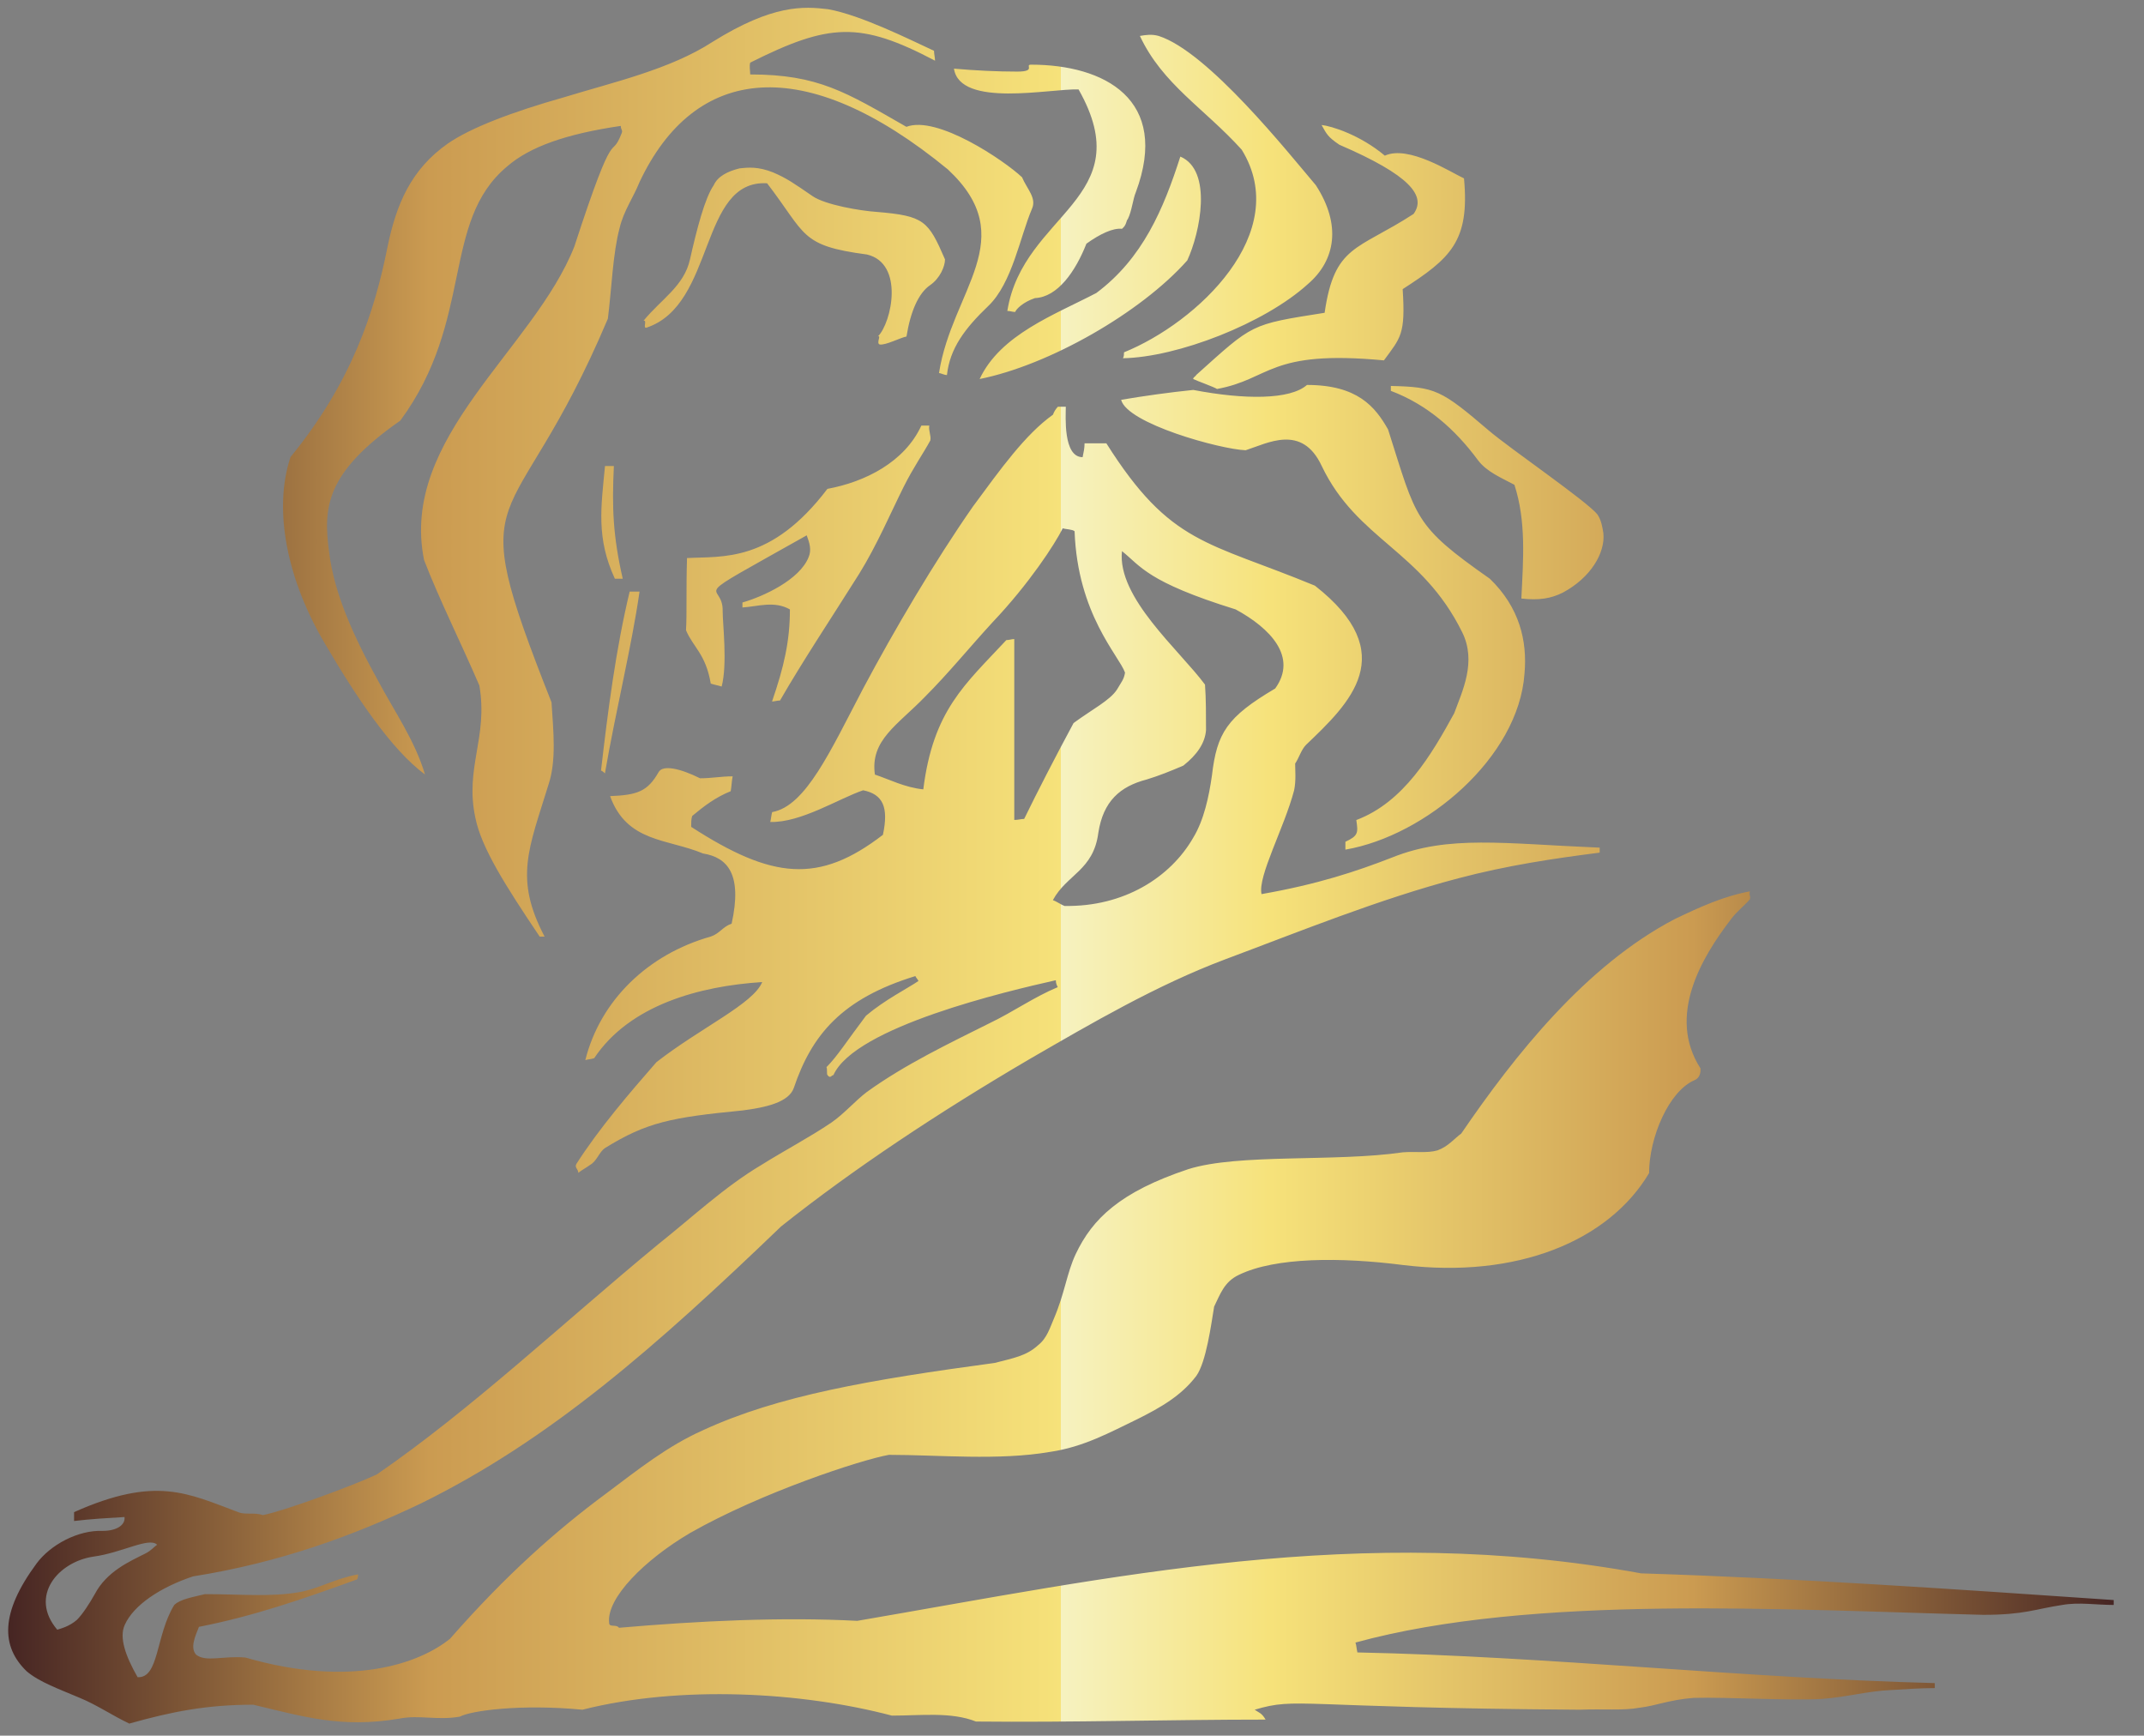 <?xml version="1.0" encoding="UTF-8"?>
<svg id="Layer_1" xmlns="http://www.w3.org/2000/svg" xmlns:xlink="http://www.w3.org/1999/xlink" version="1.1" viewBox="0 0 2321.2 1878.9">
  <rect x="0" y="0" width="2321.2" height="1878.9" fill="#808080" stroke="none"/>
  <!-- Generator: Adobe Illustrator 29.2.1, SVG Export Plug-In . SVG Version: 2.1.0 Build 116)  -->
  <defs>
    <style>
      .st0 {
        fill: url(#linear-gradient);
        fill-rule: evenodd;
      }
    </style>
    <linearGradient id="linear-gradient" x1="8.8" y1="937.2" x2="2288.4" y2="937.2" gradientUnits="userSpaceOnUse">
      <stop offset="0" stop-color="#462523"/>
      <stop offset=".2" stop-color="#cb9b51"/>
      <stop offset=".5" stop-color="#f6e27a"/>
      <stop offset=".5" stop-color="#f6f2c0"/>
      <stop offset=".6" stop-color="#f6e27a"/>
      <stop offset=".8" stop-color="#cb9b51"/>
      <stop offset="1" stop-color="#462523"/>
    </linearGradient>
  </defs>
  <path class="st0" d="M1456.6,919.8v-8.6c13.9-6.4,13.9-9.6,11.8-23.5,51.4-19.3,81.3-70.6,106-115.6,8.6-23.6,24.6-55.7,8.6-87.8-43.9-88.8-113.5-99.5-152-179.8-21.4-46-58.8-24.6-82.4-17.1-27.8-1.1-128.4-28.9-134.8-54.6,25.9-4.4,52-8,78.1-10.7,55.7,10.7,104.9,10.7,123.1-5.4,54.6,0,73.8,23.5,87.8,48.2,31,97.4,27.8,103.8,110.2,161.6,32.1,31,40.7,67.4,37.5,102.7-6.4,91-107,175.5-193.7,190.5h-.2ZM140.2,1865.9c-18.2-8.6-35.3-20.3-53.5-27.8-22.5-9.6-43.9-17.1-57.8-28.9C1.1,1782.4,0,1746.1,39.6,1692.5c15-20.3,45-36.4,71.7-35.3,15,0,24.6-6.4,23.5-15-18.2,1.1-36.4,2.1-54.6,4.3v-9.6c88.8-39.6,123.1-20.3,177.7,0,7.5,3.2,17.1,0,26.8,3.2,22.5-4.3,95.2-31,123.1-43.9,102.7-70.6,201.2-163.8,305-249.4,36.4-28.9,71.7-62.1,111.3-85.6,25.7-16.1,52.4-30,76-46,13.9-9.6,25.7-23.5,38.5-33.2,41.7-30,88.8-52.4,133.8-74.9,24.6-11.8,47.1-27.8,72.8-38.5-1.1-2.1-2.1-4.3-2.1-7.5-52.4,11.8-217.3,50.3-240.8,102.7-2.1,0-3.2,4.3-6.4,0-1.1-1.1,0-6.4-1.1-8.6,11.8-11.8,22.5-28.9,42.8-55.7,20.3-17.1,43.9-28.9,56.7-37.5,0-1.1-3.2-4.3-3.2-5.4-80.3,24.6-112.4,64.2-131.6,120.9-5.4,16-31,21.4-55.7,24.6-77.1,7.5-103.8,12.8-148.8,40.7-6.4,4.3-8.6,13.9-16.1,18.2-4.3,3.2-8.6,5.3-12.8,8.6,0-4.3-4.3-5.4-2.1-9.6,24.6-38.5,57.8-77.1,86.7-110.2,48.2-37.5,104.9-63.1,114.5-86.7-67.4,4.3-143.4,24.6-181.9,82.4-3.2,1.1-6.4,1.1-9.6,2.1,16-64.2,67.4-114.5,135.9-133.8,9.6-3.2,12.9-10.7,22.5-13.9,11.8-53.5-4.3-71.7-31-76-38.5-16.1-82.4-11.8-100.6-62.1,30-1.1,40.7-5.4,52.4-25.7,4.3-8.6,23.5-4.3,45,6.4,12.8,0,22.5-2.1,35.3-2.1-1.1,5.4-1.1,10.7-2.1,16.1-16.1,6.4-28.9,16.1-41.7,26.8-1.1,3.2-1.1,7.5-1.1,11.8,87.8,56.7,138.1,62.1,207.6,8.6,6.4-30,0-43.9-21.4-48.2-25.7,8.6-67.4,35.3-100.6,34.3,1.1-4.3,1.1-7.5,2.1-10.7,36.4-6.4,63.1-66.4,98.5-133.8,34.2-64.2,77.1-137,118.8-196.9,30-40.7,56.7-78.1,86.7-99.5,1.1-3.2,3.2-6.4,5.3-8.6h8.6c0,9.6-3.2,54.6,18.2,54.6,1.1-5.4,2.1-9.6,2.1-15h23.6c69.6,110.2,109.2,105.9,225.8,154.1,94.2,73.8,37.4,127.4-9.6,172.3-5.3,5.4-7.5,13.9-11.8,20.3,0,7.5,1.1,18.2-1.1,28.9-10.7,40.7-39.6,93.1-35.3,112.4,61-10.7,102.7-24.6,141.3-39.6,61-24.6,121-15,224.8-10.7v5.4c-50.3,6.4-100.6,13.9-153.1,27.8-85.6,22.5-172.3,57.8-252.6,87.8-73.8,27.8-143.4,68.5-211.9,108.1-98.5,57.8-190.5,118.8-268.6,180.9-135.9,130.6-250.4,231.2-389.6,299.7-73.8,35.3-153,64.2-247.2,79.2-35.3,11.8-64.2,31-73.8,52.4-6.4,13.9,1.1,34.3,13.9,56.7,23.5,1.1,19.3-44.9,39.6-78.1,6.4-6.4,20.3-8.6,33.2-11.8,39.6,0,71.7,3.2,101.7-2.1,20.3-3.2,39.6-15,64.2-19.3,0,1.1,0,3.2-1.1,5.4-58.9,21.4-111.3,39.6-171.2,51.4-4.3,10.7-9.6,22.5-3.2,30,10.7,8.6,28.9,1.1,53.5,3.2,114.5,33.2,188.4,6.4,221.5-20.3,61-69.6,115.6-117.7,169.1-157.3,34.3-25.7,66.4-51.4,104.9-68.5,81.3-37.5,180.9-54.6,315.7-72.8,20.3-5.3,34.3-7.5,47.1-19.3,9.6-7.5,12.9-19.3,17.1-28.9,11.8-27.8,13.9-49.2,23.5-69.6,18.2-38.5,48.2-67.4,122-92,54.6-17.1,158.4-7.5,232.2-18.2,12.8-1.1,26.7,1.1,37.5-2.1,11.8-4.3,18.2-12.8,25.7-18.2,57.8-84.6,134.8-181.9,231.2-232.2,26.7-12.8,52.4-24.6,81.3-30-1.1,5.4,1.1,4.3,0,8.6-5.3,6.4-13.9,12.8-20.3,21.4-32.1,41.7-69.6,104.9-33.2,161.6,0,1.1,1.1,9.6-6.4,12.8-27.8,11.8-49.2,62.1-49.2,100.6-43.9,73.8-143.4,114.5-266.5,99.5-67.4-8.6-138.1-8.6-177.7,10.7-16,7.5-20.3,21.4-26.7,34.3-3.2,19.3-8.6,59.9-19.2,74.9-16.1,21.4-38.5,34.3-64.2,47.1-28.9,13.9-57.8,30-94.2,35.3-55.7,9.6-121,3.2-174.5,3.2-30,5.3-138.1,40.7-215.1,84.5-49.2,28.9-91,70.6-87.8,97.4,0,5.3,7.5,1.1,10.7,5.3,86.7-7.5,176.6-11.8,257.9-7.5,275.1-47.1,544.8-107,848.7-51.4,169.1,5.3,339.3,17.1,511.6,28.9v5.3c-19.2,0-37.5-3.2-55.7,0-28.9,4.3-40.7,10.7-85.6,10.7-214.1-5.4-488-22.5-679.6,30,1.1,3.2,1.1,6.4,2.1,10.7,207.6,4.3,417.4,27.8,625.1,33.2v5.4c-15,0-31,1.1-47.1,2.1-25.7,1.1-47.1,7.5-74.9,9.6-34.3,2.1-102.7-2.1-139.1-1.1-26.8,2.1-40.7,8.6-58.9,10.7-17.1,3.2-39.6,1.1-64.2,2.1-309.3-2.1-305-13.9-352.1,0,4.3,3.2,7.5,3.2,11.8,10.7-103.8,0-210.8,3.2-313.6,2.1-26.8-10.7-59.9-6.4-91-6.4-97.4-25.7-229-33.2-335-6.4-67.4-6.4-120.9,1.1-132.7,7.5-24.6,4.3-43.9-2.1-65.3,2.1-63.1,10.7-103.8-2.1-158.4-15-50.3,0-87.7,7.4-133.8,20.3h0l-.2.2ZM62,1764.2c-31-36.4,1.1-73.8,39.6-79.2,31-4.3,59.9-21.4,68.5-12.8-3.2,2.1-6.4,6.4-12.9,9.6-17.1,8.6-41.7,19.3-54.6,43.9-5.4,9.6-12.9,21.4-19.3,27.8-8.6,7.5-18.2,9.6-21.4,10.7h0ZM1098.1,887.7v-195.9c-3.2,0-5.3,1.1-8.6,1.1-44.9,48.2-79.2,76-89.9,161.6-20.3-2.1-36.4-10.7-52.4-16-5.3-37.5,24.6-53.5,54.6-84.6,24.6-24.6,48.2-53.5,72.8-80.3,39.6-41.7,67.4-84.5,76-101.7,3.2,1.1,10.7,1.1,12.8,3.2,3.2,89.9,48.2,134.8,54.6,153-1.1,7.5-4.3,10.7-8.6,18.2-7.5,11.8-26.7,21.4-47.1,36.4-20.7,38.5-38.5,73.1-53.5,103.8-3.2,0-6.4,1.1-10.7,1.1h0ZM1152.7,980.8c-3.2-1.1-9.6-5.4-12.8-6.4,15-27.8,43.9-32.1,49.2-72.8,5.3-34.3,23.5-50.3,52.4-57.8,13.9-4.3,24.6-8.6,39.6-15,15-11.8,23.6-24.6,24.6-38.5,0-16.1,0-34.3-1.1-49.2-27.8-37.5-95.3-94.2-89.9-144.5,20.3,16.1,26.7,33.2,123.1,63.1,37.4,20.3,67.4,51.4,42.8,85.6-52.5,31-63.1,48.2-68.5,94.2-3.2,22.5-8.6,48.2-20.3,67.4-24.6,42.8-74.9,74.9-139.2,73.8h.1ZM584.3,1013.9c-37.5-55.7-63.1-96.3-69.6-128.4-11.8-54.6,13.9-86.7,4.3-143.4-19.3-44.9-43.9-94.2-59.9-135.9-26.8-132.7,118.8-228,162.7-339.3,46-141.3,38.5-89.9,51.4-123.1,1.1-3.2-1.1-3.2-1.1-7.5-58.9,8.6-98.5,22.5-123.1,43.9-71.7,59.9-35.3,165.9-115.6,275.1-81.3,56.7-83.5,94.2-77.1,142.3,5.4,45,26.8,92,53.5,140.2,17.1,32.1,39.6,64.2,50.3,100.6-36.4-26.8-74.9-84.6-108.1-141.3-40.7-68.5-56.7-144.5-37.5-202.3,66.4-81.3,91-157.3,104.9-226.9,9.6-47.1,25.7-84.6,65.3-112.4,24.6-17.1,69.6-34.3,126.3-50.3,52.4-16.1,114.5-30,160.5-59.9,65.3-40.7,98.5-38.5,125.2-35.3,35.3,6.4,86.7,32.1,114.5,45,0,3.2,1.1,7.5,1.1,10.7-81.3-42.8-114.5-40.7-200.1,2.1-1.1,4.3,0,8.6,0,12.8,73.8,0,103.8,19.3,169.1,56.7,33.2-12.8,105.9,36.4,125.2,54.6,5.4,12.8,16.1,22.5,10.7,34.3-12.8,30-21.4,80.3-47.1,104.9s-41.7,46-44.9,74.9c-3.2,0-6.4-2.1-8.6-2.1,13.9-89.9,89.9-145.6,9.6-220.5-155.2-127.4-274-113.4-333.9,13.9-6.4,16.1-17.1,31-21.4,49.2-7.5,27.8-8.6,65.3-12.8,98.5-104.9,248.3-160.5,163.7-61,415.3,2.1,32.1,5.3,63.1-3.2,88.8-21.4,69.6-37.5,101.7-4.3,164.8h-5.4.1ZM1090.6,336.5c17.1-106,144.5-120.9,77.1-239.7-30-1.1-128.4,20.3-134.9-22.5,23.5,2.1,47.1,3.2,68.5,3.2s7.5-7.5,15-7.5c79.2,0,150.9,37.5,113.4,138.1-3.2,7.5-4.3,20.3-8.6,28.9-2.1,2.1-1.1,6.4-6.4,10.7-9.6-1.1-23.6,5.4-38.5,16.1-11.8,30-31.1,57.8-55.7,58.9-12.8,4.3-20.3,11.8-21.4,15-3.2,0-5.4-1.1-8.6-1.1h0ZM950.4,364.3c15-15,28.9-79.2-11.8-88.8-72.8-9.6-65.3-21.4-108.1-77.1-73.8-4.3-55.7,131.6-130.6,156.3-4.3,1.1,1.1-8.6-3.2-7.5,19.3-23.5,43.9-37.5,50.3-66.4,7.5-33.2,16.1-66.4,25.7-80.3,4.3-9.6,15-15,27.8-18.2,9.6-1.1,20.3-2.1,36.4,4.3,15,6.4,22.5,11.8,42.8,25.7,13.9,9.6,52.4,16,69.6,17.1,51.4,4.3,55.7,9.6,73.8,51.4,0,7.5-5.3,20.3-16,27.8-12.8,8.6-21.4,28.9-25.7,55.7-6.4,1.1-22.5,9.6-28.9,8.6-4.3-1.1,2.1-10.7-2.2-8.6h.1ZM1215.8,387.8c1.1-2.1,1.1-4.3,1.1-6.4,79.2-32.1,183-129.5,127.4-219.4-40.7-45-85.6-70.6-110.2-123.1,6.4-1.1,12.8-2.1,20.3,0,53.5,17.1,140.2,126.3,170.2,161.6,27.8,42.8,21.4,81.3-8.6,107-47.1,42.8-141.3,79.2-200.1,80.3h-.1ZM1060.6,410.3c22.5-48.2,81.3-69.6,126.3-93.1,50.3-37.5,72.8-91,91-147.7,35.3,15,21.4,82.4,7.5,112.4-50.3,56.7-149.8,113.4-224.8,128.4h0ZM1317.5,421c-3.2-2.1-21.4-8.6-25.7-10.7,0-2.1,3.2-3.2,3.2-4.3,62.1-55.7,57.8-54.6,139.1-67.4,10.7-73.8,35.3-67.4,96.3-107,13.9-19.3-3.2-41.7-80.3-74.9-12.8-8.6-13.9-11.8-19.3-21.4,10.7,1.1,41.7,10.7,68.5,33.2,25.7-11.8,71.7,18.2,85.7,24.6,6.4,68.5-15,86.7-66.4,119.9,3.2,49.2-2.2,52.4-20.3,77.1-125.2-11.8-122,20.3-180.9,31h.1ZM665.7,626.5c-20.3-43.9-15-77.1-10.7-122h9.6c-2.1,45-1.1,74.9,9.6,122h-8.6.1ZM1647.1,647.9c2.1-42.8,5.3-83.5-7.5-123.1-13.9-7.5-30-13.9-39.6-26.8-24.6-33.2-54.6-59.9-94.2-74.9v-5.3c48.2,1.1,54.6,4.3,106,48.2,22.5,19.3,107,77.1,117.7,91,4.3,6.4,5.4,13.9,6.4,20.3,2.1,21.4-13.9,48.2-43.9,64.2-12.8,6.4-25.7,8.6-45,6.4h0ZM835.9,759.2c12.9-37.5,19.3-65.3,19.3-99.5-17.1-9.6-34.2-3.2-51.4-2.1v-5.4c22.5-6.4,62.1-24.6,71.7-49.2,3.2-7.5,1.1-15-2.1-23.5-137,77.1-89.9,47.1-91,82.4,0,13.9,5.3,56.7-1.1,81.3-3.2-1.1-8.6-2.1-11.8-3.2-5.4-32.1-19.3-39.6-26.8-57.8,1.1-18.2,0-42.8,1.1-78.1,38.5-2.1,91,5.4,152-74.9,40.7-7.5,83.5-28.9,101.7-68.5h8.6c-1.1,5.4,2.2,10.7,1.1,16.1-7.5,13.9-18.2,28.9-28.9,50.3-13.9,27.8-28.9,63.1-48.2,94.2-28.9,46-61,94.2-85.6,137-3.2,0-6.4,1.1-8.5,1.1h0v-.2ZM655,837.3c-1.1-1.1-2.1-2.2-4.3-3.2,7.5-65.3,16.1-131.6,31-193.7h10.7c-8.6,59.9-25.7,128.5-37.5,196.9h0Z"/>
</svg>